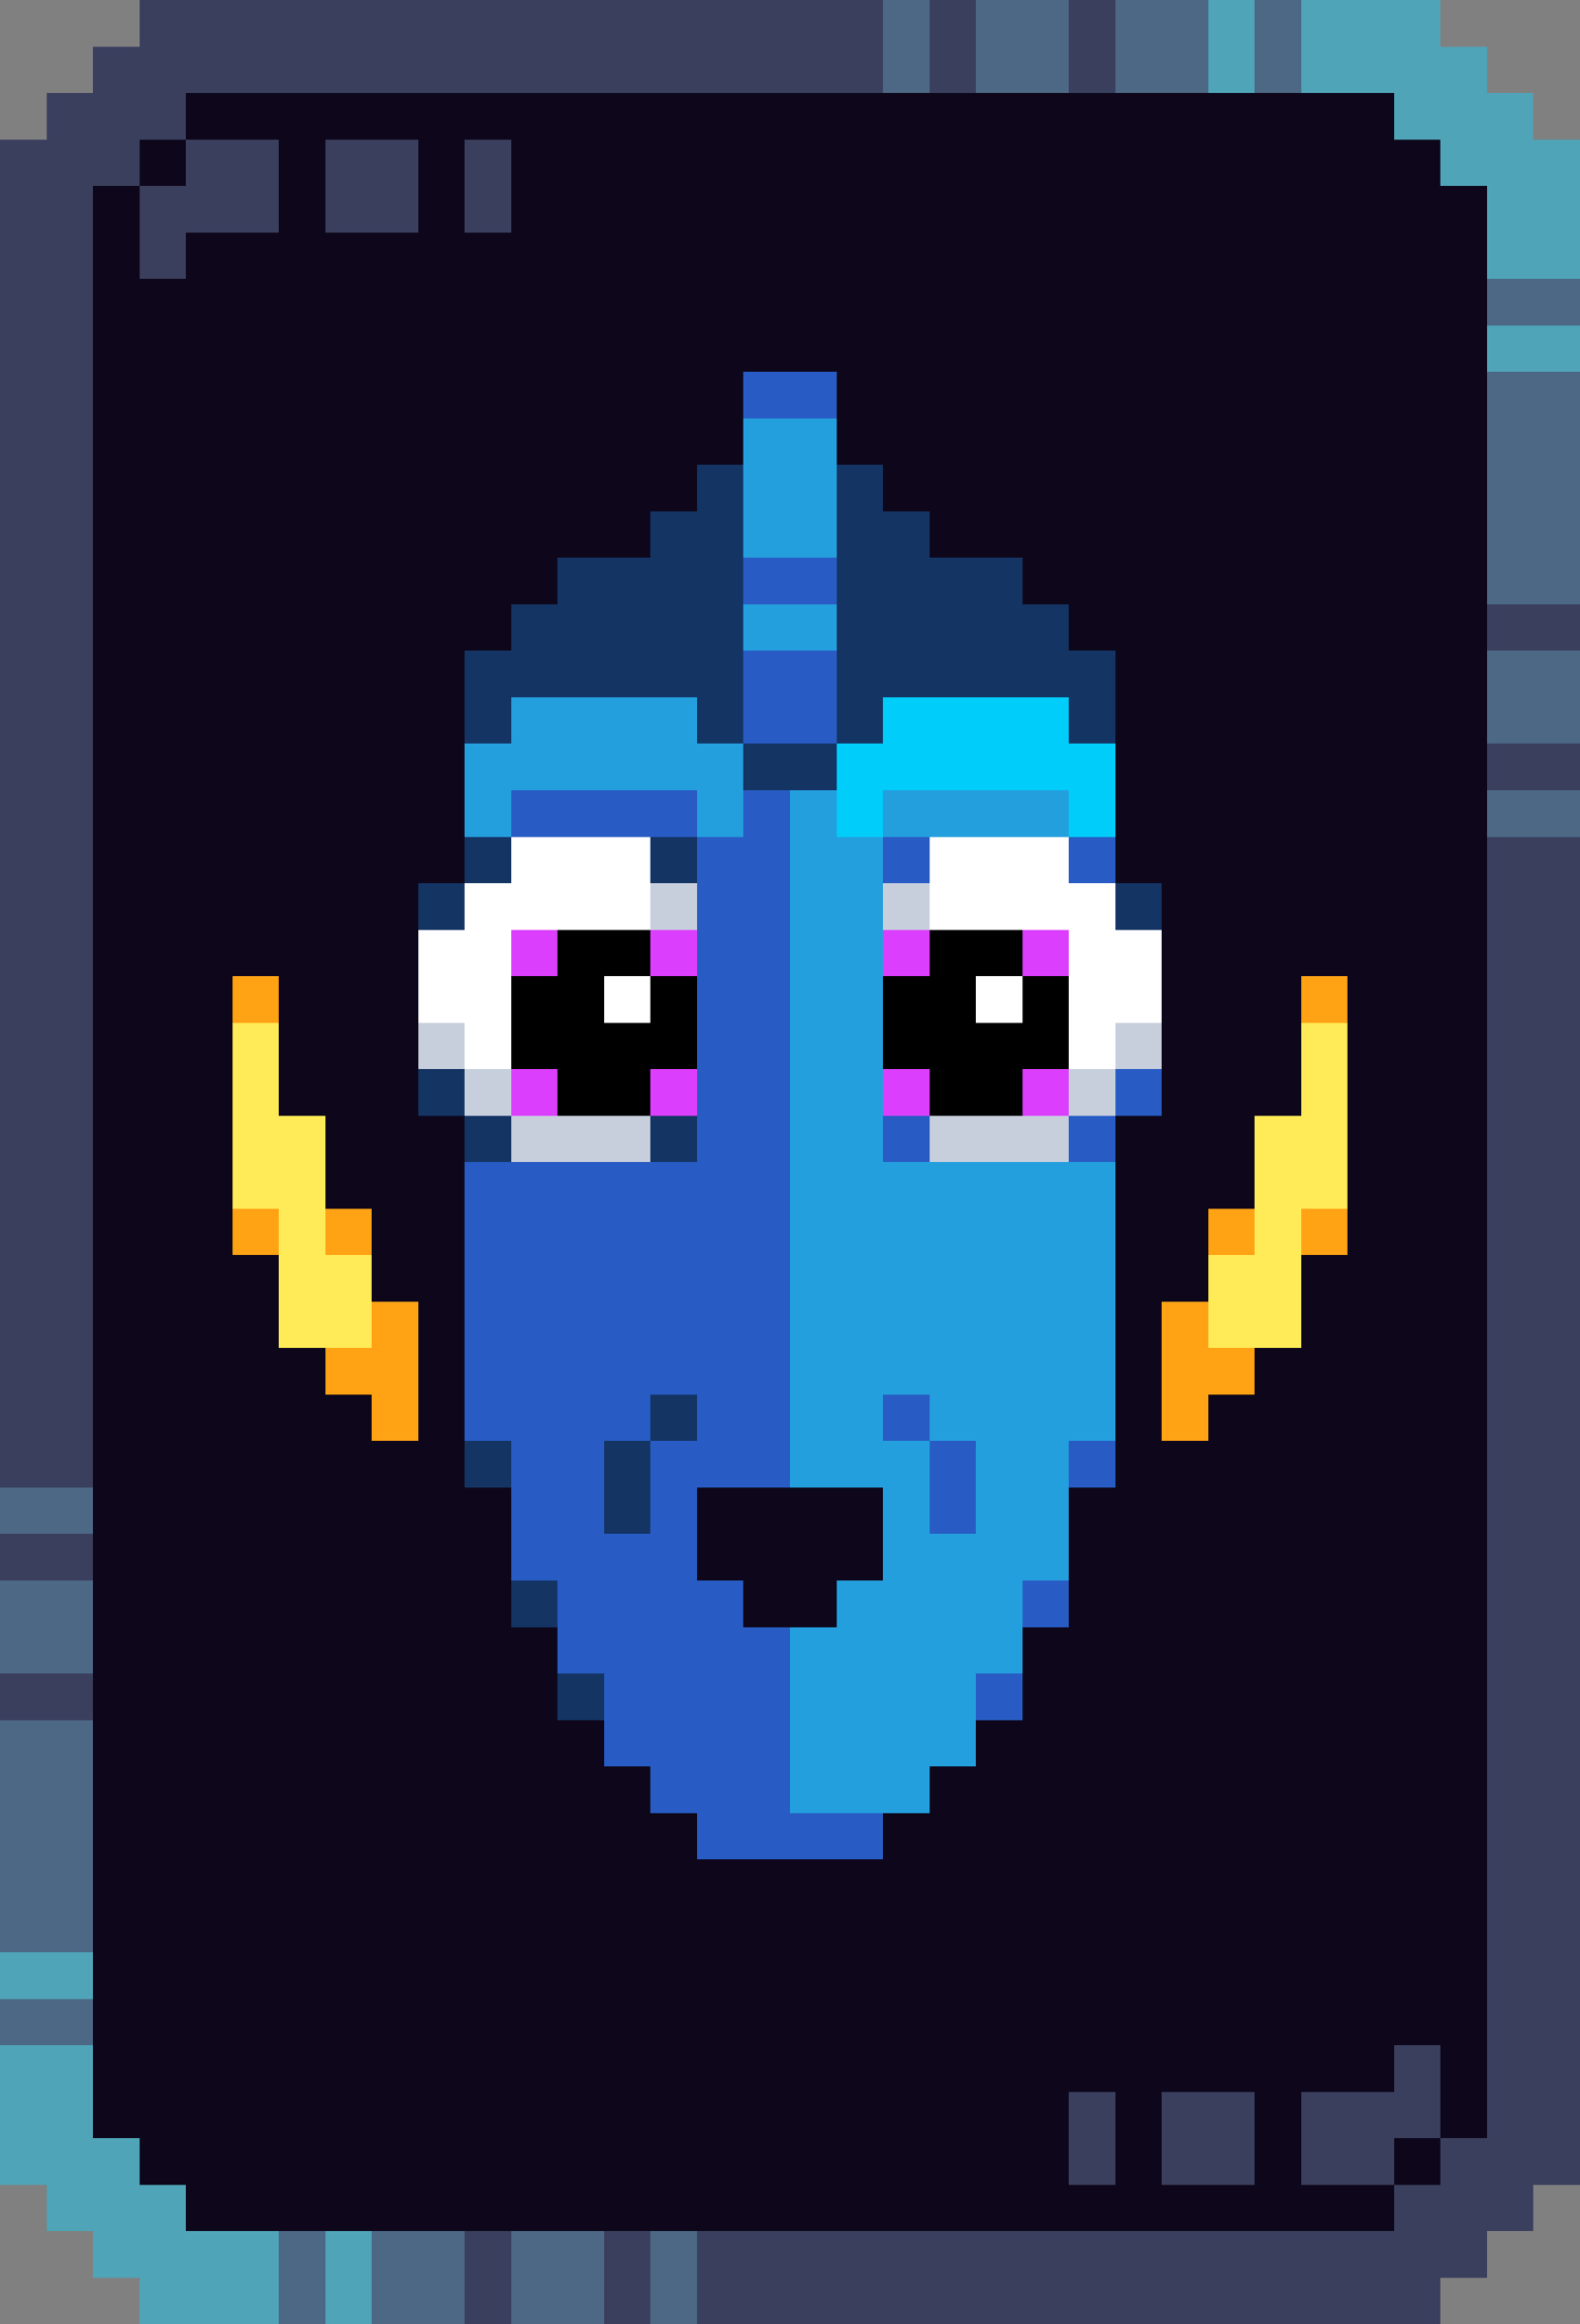 <svg xmlns="http://www.w3.org/2000/svg" viewBox="0 -0.5 34 50" shape-rendering="crispEdges">
<rect x="0" y="-0.5" width="34" height="50" fill="#808080" stroke="none"/>
<path stroke="#3a3f5e" d="M3 0h16M20 0h1M23 0h1M2 1h17M20 1h1M23 1h1M1 2h3M0 3h3M4 3h2M7 3h2M10 3h1M0 4h2M3 4h3M7 4h2M10 4h1M0 5h2M3 5h1M0 6h2M0 7h2M0 8h2M0 9h2M0 10h2M0 11h2M0 12h2M0 13h2M32 13h2M0 14h2M0 15h2M0 16h2M32 16h2M0 17h2M0 18h2M32 18h2M0 19h2M32 19h2M0 20h2M32 20h2M0 21h2M32 21h2M0 22h2M32 22h2M0 23h2M32 23h2M0 24h2M32 24h2M0 25h2M32 25h2M0 26h2M32 26h2M0 27h2M32 27h2M0 28h2M32 28h2M0 29h2M32 29h2M0 30h2M32 30h2M0 31h2M32 31h2M32 32h2M0 33h2M32 33h2M32 34h2M32 35h2M0 36h2M32 36h2M32 37h2M32 38h2M32 39h2M32 40h2M32 41h2M32 42h2M32 43h2M30 44h1M32 44h2M23 45h1M25 45h2M28 45h3M32 45h2M23 46h1M25 46h2M28 46h2M31 46h3M30 47h3M10 48h1M13 48h1M15 48h17M10 49h1M13 49h1M15 49h16" />
<path stroke="#4c6885" d="M19 0h1M21 0h2M24 0h2M27 0h1M19 1h1M21 1h2M24 1h2M27 1h1M32 6h2M32 8h2M32 9h2M32 10h2M32 11h2M32 12h2M32 14h2M32 15h2M32 17h2M0 32h2M0 34h2M0 35h2M0 37h2M0 38h2M0 39h2M0 40h2M0 41h2M0 43h2M6 48h1M8 48h2M11 48h2M14 48h1M6 49h1M8 49h2M11 49h2M14 49h1" />
<path stroke="#4fa4b8" d="M26 0h1M28 0h3M26 1h1M28 1h4M30 2h3M31 3h3M32 4h2M32 5h2M32 7h2M0 42h2M0 44h2M0 45h2M0 46h3M1 47h3M2 48h4M7 48h1M3 49h3M7 49h1" />
<path stroke="#0e071b" d="M4 2h26M3 3h1M6 3h1M9 3h1M11 3h20M2 4h1M6 4h1M9 4h1M11 4h21M2 5h1M4 5h28M2 6h30M2 7h30M2 8h14M18 8h14M2 9h14M18 9h14M2 10h13M19 10h13M2 11h12M20 11h12M2 12h10M22 12h10M2 13h9M23 13h9M2 14h8M24 14h8M2 15h8M24 15h8M2 16h8M24 16h8M2 17h8M24 17h8M2 18h8M24 18h8M2 19h7M25 19h7M2 20h7M25 20h7M2 21h3M6 21h3M25 21h3M29 21h3M2 22h3M6 22h3M25 22h3M29 22h3M2 23h3M6 23h3M25 23h3M29 23h3M2 24h3M7 24h3M24 24h3M29 24h3M2 25h3M7 25h3M24 25h3M29 25h3M2 26h3M8 26h2M24 26h2M29 26h3M2 27h4M8 27h2M24 27h2M28 27h4M2 28h4M9 28h1M24 28h1M28 28h4M2 29h5M9 29h1M24 29h1M27 29h5M2 30h6M9 30h1M24 30h1M26 30h6M2 31h8M24 31h8M2 32h9M15 32h4M23 32h9M2 33h9M15 33h4M23 33h9M2 34h9M16 34h2M23 34h9M2 35h10M22 35h10M2 36h10M22 36h10M2 37h11M21 37h11M2 38h12M20 38h12M2 39h13M19 39h13M2 40h30M2 41h30M2 42h30M2 43h30M2 44h28M31 44h1M2 45h21M24 45h1M27 45h1M31 45h1M3 46h20M24 46h1M27 46h1M30 46h1M4 47h26" />
<path stroke="#285cc4" d="M16 8h2M16 12h2M16 14h2M16 15h2M11 17h4M16 17h1M15 18h2M19 18h1M23 18h1M15 19h2M15 20h2M15 21h2M15 22h2M15 23h2M24 23h1M15 24h2M19 24h1M23 24h1M10 25h7M10 26h7M10 27h7M10 28h7M10 29h7M10 30h4M15 30h2M19 30h1M11 31h2M14 31h3M20 31h1M23 31h1M11 32h2M14 32h1M20 32h1M11 33h4M12 34h4M22 34h1M12 35h5M13 36h4M21 36h1M13 37h4M14 38h3M15 39h4" />
<path stroke="#249fde" d="M16 9h2M16 10h2M16 11h2M16 13h2M11 15h4M10 16h6M10 17h1M15 17h1M17 17h1M19 17h4M17 18h2M17 19h2M17 20h2M17 21h2M17 22h2M17 23h2M17 24h2M17 25h7M17 26h7M17 27h7M17 28h7M17 29h7M17 30h2M20 30h4M17 31h3M21 31h2M19 32h1M21 32h2M19 33h4M18 34h4M17 35h5M17 36h4M17 37h4M17 38h3" />
<path stroke="#143464" d="M15 10h1M18 10h1M14 11h2M18 11h2M12 12h4M18 12h4M11 13h5M18 13h5M10 14h6M18 14h6M10 15h1M15 15h1M18 15h1M23 15h1M16 16h2M10 18h1M14 18h1M9 19h1M24 19h1M9 23h1M10 24h1M14 24h1M14 30h1M10 31h1M13 31h1M13 32h1M11 34h1M12 36h1" />
<path stroke="#00cdf9" d="M19 15h4M18 16h6M18 17h1M23 17h1" />
<path stroke="#ffffff" d="M11 18h3M20 18h3M10 19h4M20 19h4M9 20h2M23 20h2M9 21h2M13 21h1M21 21h1M23 21h2M10 22h1M23 22h1" />
<path stroke="#c7cfdd" d="M14 19h1M19 19h1M9 22h1M24 22h1M10 23h1M23 23h1M11 24h3M20 24h3" />
<path stroke="#db3ffd" d="M11 20h1M14 20h1M19 20h1M22 20h1M11 23h1M14 23h1M19 23h1M22 23h1" />
<path stroke="#000000" d="M12 20h2M20 20h2M11 21h2M14 21h1M19 21h2M22 21h1M11 22h4M19 22h4M12 23h2M20 23h2" />
<path stroke="#ffa214" d="M5 21h1M28 21h1M5 26h1M7 26h1M26 26h1M28 26h1M8 28h1M25 28h1M7 29h2M25 29h2M8 30h1M25 30h1" />
<path stroke="#ffeb57" d="M5 22h1M28 22h1M5 23h1M28 23h1M5 24h2M27 24h2M5 25h2M27 25h2M6 26h1M27 26h1M6 27h2M26 27h2M6 28h2M26 28h2" />
</svg>